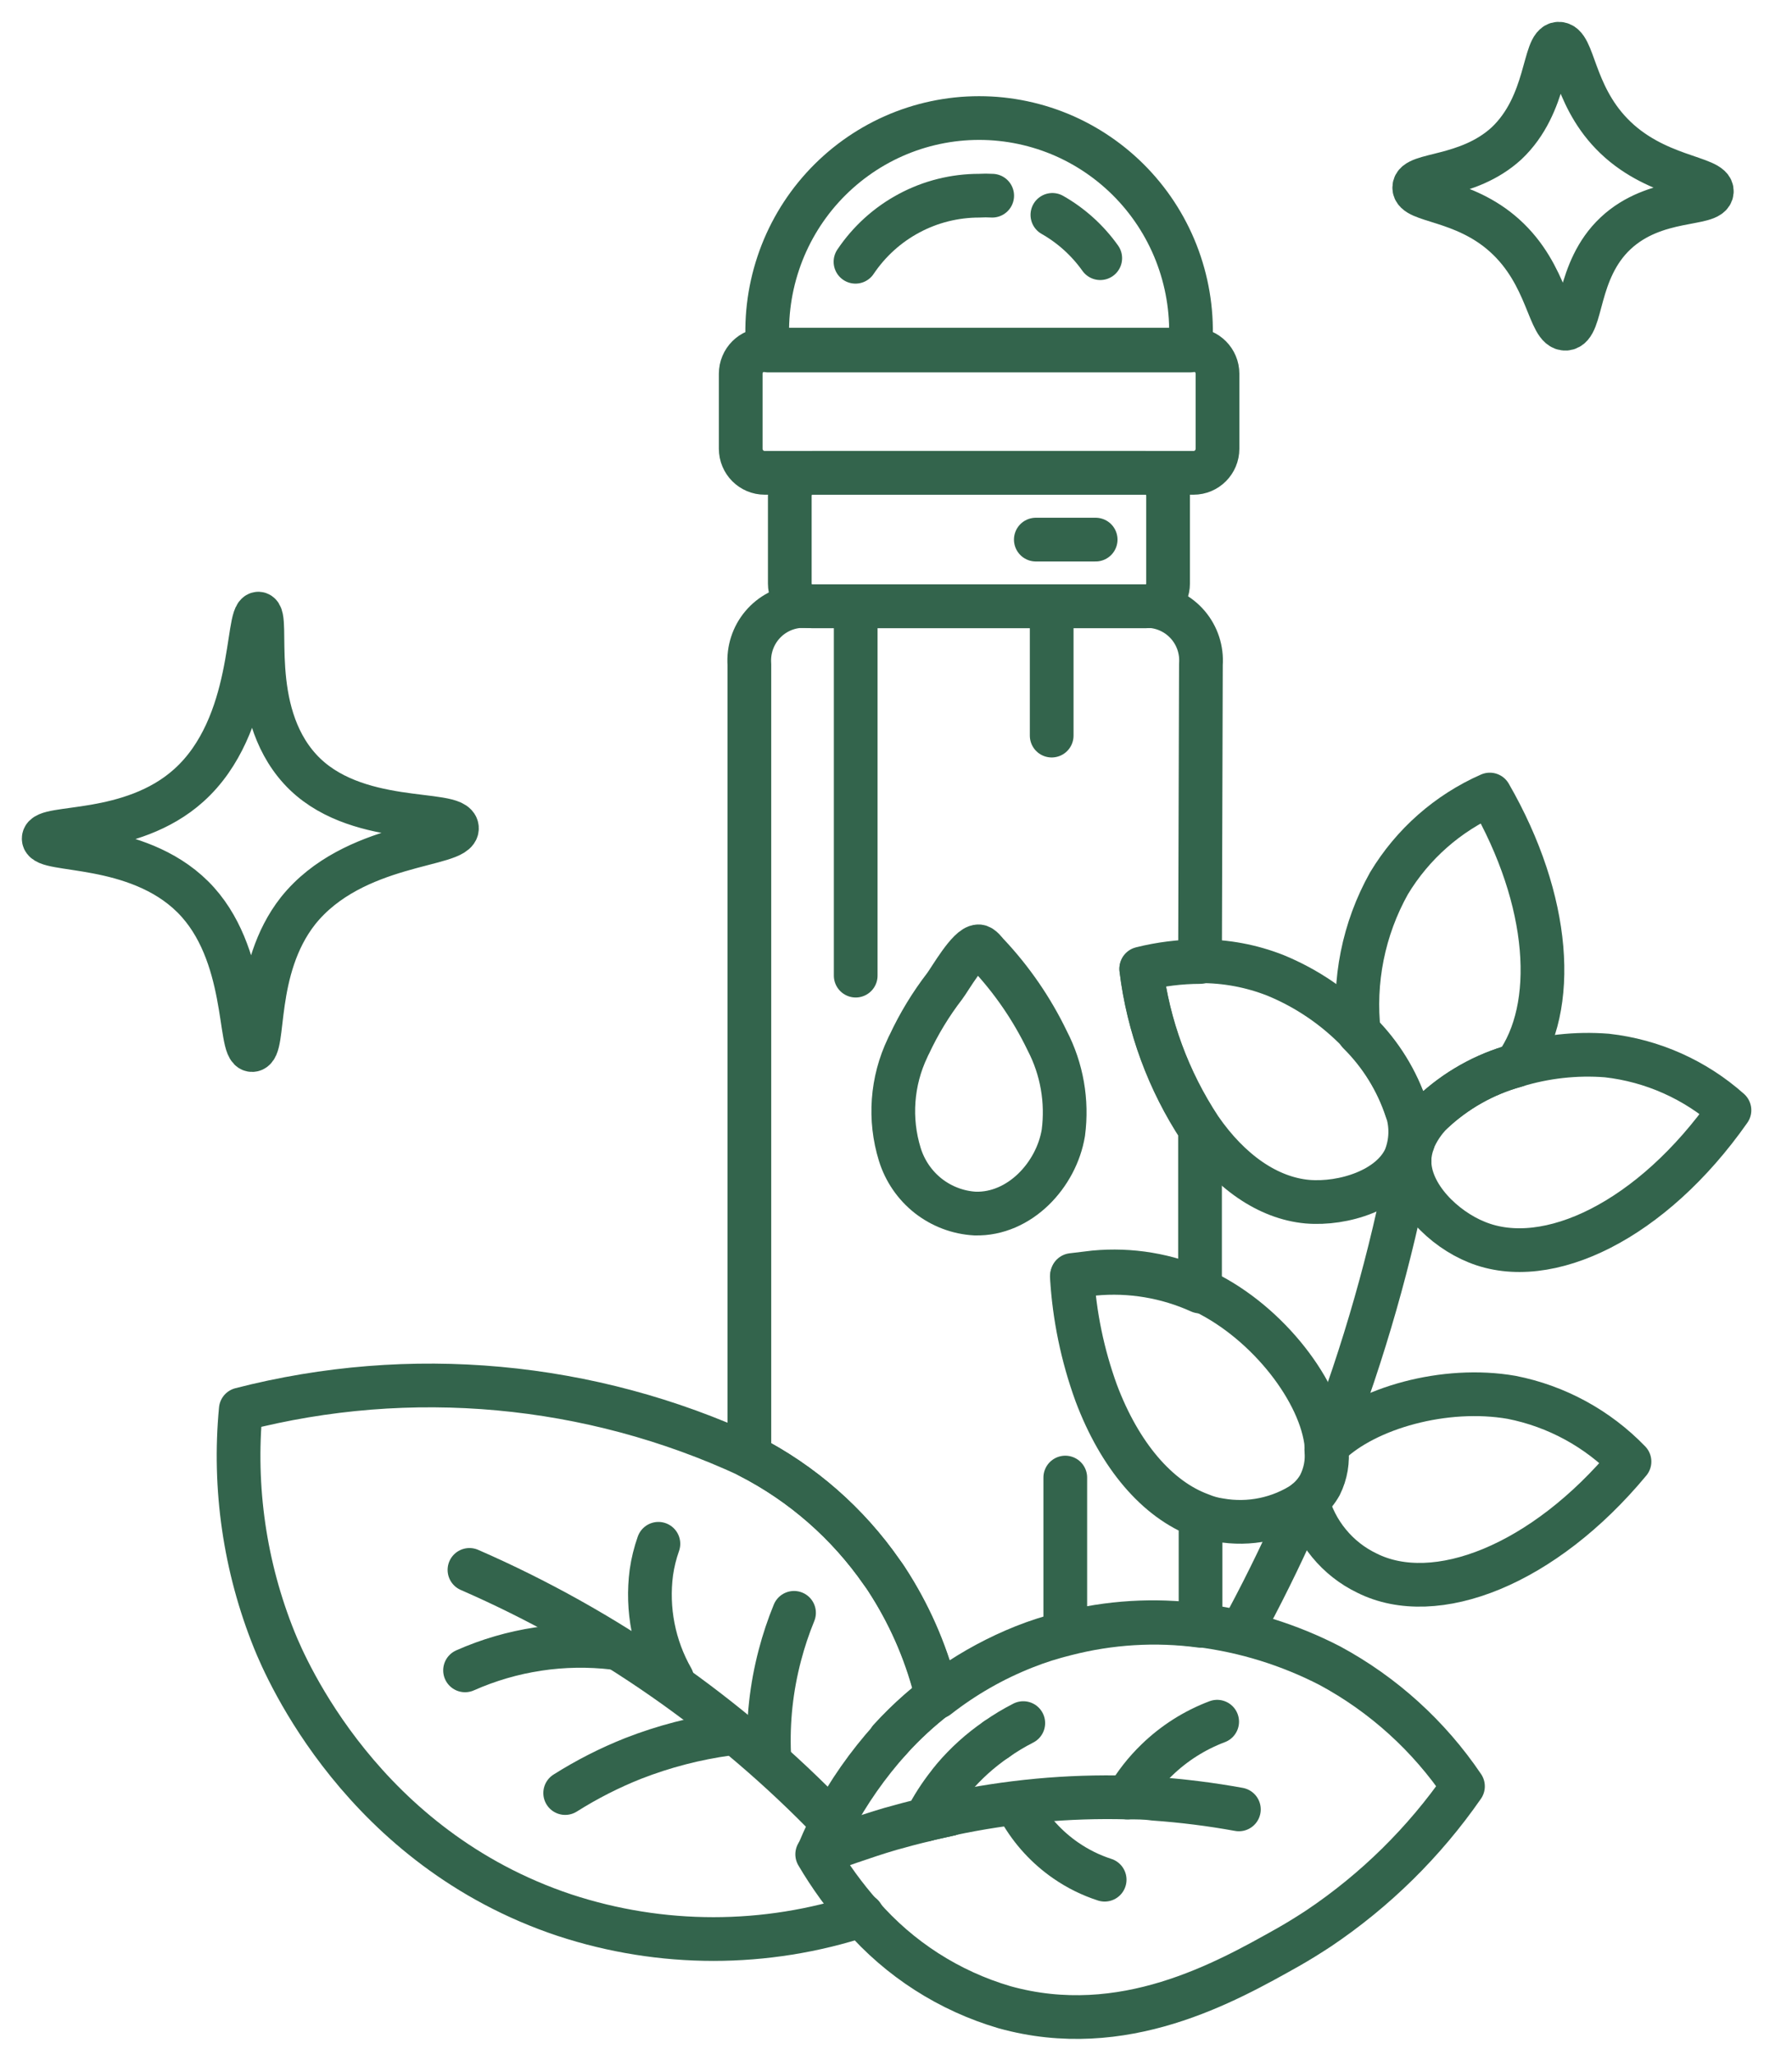 <?xml version="1.0" encoding="UTF-8" standalone="no"?><svg width="41" height="47" viewBox="0 0 41 47" fill="none" xmlns="http://www.w3.org/2000/svg">
<path d="M27.456 22.003C27.003 22.004 26.551 22.06 26.111 22.169C26.271 23.476 26.732 24.727 27.456 25.824V29.54C26.696 29.196 25.861 29.056 25.032 29.134L24.523 29.194C24.576 30.11 24.763 31.013 25.076 31.875C25.614 33.308 26.474 34.311 27.468 34.681V37.186C26.438 37.049 25.392 37.113 24.385 37.373C24.065 37.451 23.75 37.551 23.444 37.673C22.728 37.955 22.055 38.34 21.448 38.815C21.233 37.913 20.872 37.053 20.381 36.268C20.317 36.167 20.256 36.069 20.183 35.972C19.404 34.847 18.36 33.934 17.145 33.312V15.197C17.122 14.871 17.226 14.549 17.436 14.3C17.646 14.051 17.945 13.895 18.268 13.865H26.349C26.673 13.894 26.973 14.05 27.184 14.299C27.395 14.548 27.5 14.87 27.476 15.197L27.456 22.003Z" stroke="#33644C" stroke-linecap="round" stroke-linejoin="round"/>
<path d="M26.208 10.815H18.588C18.302 10.815 18.07 11.048 18.07 11.335V13.349C18.07 13.636 18.302 13.869 18.588 13.869H26.208C26.493 13.869 26.725 13.636 26.725 13.349V11.335C26.725 11.048 26.493 10.815 26.208 10.815Z" stroke="#33644C" stroke-linecap="round" stroke-linejoin="round"/>
<path d="M27.307 7.997H17.497C17.193 7.997 16.947 8.244 16.947 8.549V10.263C16.947 10.568 17.193 10.815 17.497 10.815H27.307C27.61 10.815 27.856 10.568 27.856 10.263V8.549C27.856 8.244 27.61 7.997 27.307 7.997Z" stroke="#33644C" stroke-linecap="round" stroke-linejoin="round"/>
<path d="M24.078 4.915C24.511 5.161 24.884 5.499 25.173 5.905" stroke="#33644C" stroke-linecap="round" stroke-linejoin="round"/>
<path d="M19.573 5.987C19.886 5.521 20.307 5.14 20.8 4.877C21.293 4.613 21.843 4.476 22.402 4.476C22.501 4.47 22.601 4.47 22.701 4.476" stroke="#33644C" stroke-linecap="round" stroke-linejoin="round"/>
<path d="M27.23 8.017H17.573C17.512 7.343 17.591 6.663 17.806 6.02C18.02 5.378 18.366 4.788 18.82 4.288C19.275 3.788 19.828 3.388 20.445 3.114C21.061 2.841 21.728 2.7 22.402 2.7C23.076 2.7 23.742 2.841 24.359 3.114C24.975 3.388 25.529 3.788 25.983 4.288C26.437 4.788 26.783 5.378 26.997 6.02C27.212 6.663 27.291 7.343 27.23 8.017Z" stroke="#33644C" stroke-linecap="round" stroke-linejoin="round"/>
<path d="M23.699 12.342H25.068" stroke="#33644C" stroke-linecap="round" stroke-linejoin="round"/>
<path d="M24.373 37.356V33.795" stroke="#33644C" stroke-linecap="round" stroke-linejoin="round"/>
<path d="M24.062 13.869V16.825" stroke="#33644C" stroke-linecap="round" stroke-linejoin="round"/>
<path d="M19.578 14.096V22.315" stroke="#33644C" stroke-linecap="round" stroke-linejoin="round"/>
<path d="M20.765 23.968C20.402 24.728 20.338 25.599 20.587 26.404C20.703 26.779 20.93 27.11 21.237 27.352C21.545 27.593 21.919 27.735 22.309 27.757C23.331 27.785 24.171 26.872 24.329 25.909C24.424 25.187 24.296 24.452 23.961 23.806C23.611 23.079 23.152 22.41 22.6 21.824C22.551 21.775 22.462 21.641 22.386 21.645C22.159 21.645 21.735 22.396 21.614 22.555C21.297 22.967 21.026 23.412 20.806 23.883C20.791 23.91 20.777 23.939 20.765 23.968Z" stroke="#33644C" stroke-linecap="round" stroke-linejoin="round"/>
<path d="M5.913 14.035C5.63 14.035 5.848 16.59 4.321 17.962C2.996 19.156 1.004 18.86 1 19.18C0.996 19.501 3.117 19.229 4.41 20.512C5.703 21.796 5.448 24.021 5.768 24.017C6.087 24.013 5.768 22.169 6.818 20.833C8.083 19.249 10.487 19.363 10.454 18.937C10.422 18.51 8.091 18.937 6.863 17.588C5.634 16.24 6.18 14.056 5.913 14.035Z" stroke="#33644C" stroke-linecap="round" stroke-linejoin="round"/>
<path d="M39.165 4.383C39.193 4.046 37.848 4.074 36.87 3.055C35.977 2.129 36.01 0.988 35.658 1C35.306 1.012 35.424 2.381 34.466 3.282C33.577 4.094 32.369 3.956 32.357 4.285C32.345 4.614 33.48 4.541 34.418 5.382C35.436 6.291 35.432 7.542 35.824 7.518C36.216 7.493 36.05 6.194 36.963 5.337C37.876 4.48 39.141 4.72 39.165 4.383Z" stroke="#33644C" stroke-linecap="round" stroke-linejoin="round"/>
<path d="M32.446 25.442C32.406 25.661 32.369 25.885 32.325 26.12" stroke="#33644C" stroke-linecap="round" stroke-linejoin="round"/>
<path d="M28.539 37.068C29.01 36.188 29.444 35.288 29.84 34.368" stroke="#33644C" stroke-linecap="round" stroke-linejoin="round"/>
<path d="M30.349 33.154C30.349 33.113 30.377 33.076 30.394 33.036C31.205 30.93 31.826 28.756 32.248 26.538" stroke="#33644C" stroke-linecap="round" stroke-linejoin="round"/>
<path d="M37.282 33.43C35.315 35.801 32.838 36.764 31.274 35.98C30.939 35.819 30.643 35.587 30.407 35.299C30.17 35.012 29.999 34.676 29.904 34.315C30.02 34.217 30.118 34.099 30.191 33.966C30.319 33.716 30.373 33.434 30.345 33.154C30.347 33.131 30.347 33.108 30.345 33.085L30.398 33.036C31.262 32.199 33.06 31.696 34.583 31.96C35.611 32.162 36.553 32.675 37.282 33.43Z" stroke="#33644C" stroke-linecap="round" stroke-linejoin="round"/>
<path d="M30.208 33.966C30.134 34.099 30.037 34.217 29.921 34.315C29.903 34.332 29.882 34.347 29.86 34.359C29.283 34.743 28.581 34.888 27.901 34.766C27.755 34.745 27.612 34.705 27.476 34.648C26.483 34.286 25.622 33.275 25.084 31.842C24.771 30.98 24.584 30.077 24.531 29.162L25.04 29.101C25.869 29.023 26.705 29.163 27.464 29.507L27.561 29.552C29.02 30.266 30.228 31.838 30.349 33.052C30.351 33.075 30.351 33.098 30.349 33.121C30.387 33.41 30.338 33.705 30.208 33.966Z" stroke="#33644C" stroke-linecap="round" stroke-linejoin="round"/>
<path d="M34.676 24.374C33.963 24.57 33.309 24.938 32.769 25.446C32.662 25.459 32.553 25.459 32.446 25.446C32.357 25.438 32.269 25.42 32.183 25.393C31.964 24.726 31.59 24.121 31.092 23.627C30.957 22.442 31.197 21.244 31.779 20.204C32.321 19.304 33.127 18.595 34.086 18.173C35.488 20.606 35.642 23.042 34.676 24.374Z" stroke="#33644C" stroke-linecap="round" stroke-linejoin="round"/>
<path d="M32.248 26.555C32.248 27.343 33.036 28.11 33.787 28.41C35.404 29.072 37.8 27.915 39.569 25.393C38.785 24.696 37.806 24.259 36.765 24.142C36.059 24.087 35.349 24.166 34.672 24.374C33.961 24.571 33.308 24.939 32.769 25.446C32.577 25.636 32.425 25.864 32.325 26.116" stroke="#33644C" stroke-linecap="round" stroke-linejoin="round"/>
<path d="M32.248 26.555V26.506C32.256 26.377 32.282 26.25 32.325 26.128" stroke="#33644C" stroke-linecap="round" stroke-linejoin="round"/>
<path d="M32.151 26.482C31.816 27.217 30.737 27.554 29.913 27.485C29.008 27.403 28.139 26.798 27.456 25.808C26.732 24.71 26.271 23.459 26.111 22.153C26.551 22.043 27.003 21.987 27.456 21.986C28.045 21.983 28.629 22.092 29.177 22.307C29.899 22.603 30.551 23.047 31.092 23.611C31.59 24.104 31.964 24.71 32.183 25.377C32.303 25.737 32.292 26.129 32.151 26.482Z" stroke="#33644C" stroke-linecap="round" stroke-linejoin="round"/>
<path d="M17.133 33.3C18.348 33.923 19.391 34.836 20.172 35.96C20.244 36.057 20.305 36.154 20.369 36.256C20.86 37.041 21.221 37.901 21.436 38.802C21.053 39.096 20.698 39.423 20.373 39.781" stroke="#33644C" stroke-linecap="round" stroke-linejoin="round"/>
<path d="M17.133 33.3C13.495 31.613 9.39 31.237 5.509 32.236C5.338 34.032 5.602 35.843 6.277 37.515C6.543 38.173 8.297 42.266 12.919 43.805C15.131 44.532 17.515 44.532 19.727 43.805" stroke="#33644C" stroke-linecap="round" stroke-linejoin="round"/>
<path d="M10.741 35.907C13.859 37.267 16.681 39.23 19.044 41.685" stroke="#33644C" stroke-linecap="round" stroke-linejoin="round"/>
<path d="M21.723 41.494L21.198 41.612" stroke="#33644C" stroke-linecap="round" stroke-linejoin="round"/>
<path d="M22.798 39.781C22.431 40.032 22.099 40.331 21.812 40.67C21.776 40.719 21.735 40.76 21.703 40.808C21.503 41.061 21.329 41.333 21.182 41.62C20.907 41.685 20.644 41.754 20.373 41.831C20.05 41.925 19.739 42.031 19.444 42.132C19.149 42.233 18.931 42.319 18.697 42.412C18.991 42.911 19.331 43.38 19.715 43.813C20.582 44.81 21.715 45.537 22.98 45.909C25.703 46.668 28.046 45.336 29.472 44.536C29.715 44.398 29.949 44.252 30.171 44.106C31.463 43.239 32.583 42.137 33.472 40.857C32.694 39.705 31.65 38.759 30.43 38.1C29.496 37.618 28.486 37.305 27.444 37.174C26.414 37.037 25.367 37.1 24.361 37.361C24.041 37.438 23.726 37.539 23.42 37.661C22.255 38.127 21.209 38.852 20.361 39.781" stroke="#33644C" stroke-linecap="round" stroke-linejoin="round"/>
<path d="M20.373 39.781C19.854 40.357 19.407 40.995 19.044 41.681C18.866 42.026 18.761 42.286 18.713 42.404" stroke="#33644C" stroke-linecap="round" stroke-linejoin="round"/>
<path d="M21.723 41.494L21.198 41.612" stroke="#33644C" stroke-linecap="round" stroke-linejoin="round"/>
<path d="M21.723 41.49C23.064 41.203 24.433 41.076 25.804 41.113C26.002 41.113 26.208 41.113 26.402 41.141C27.053 41.187 27.702 41.268 28.345 41.385" stroke="#33644C" stroke-linecap="round" stroke-linejoin="round"/>
<path d="M10.64 38.205C11.711 37.73 12.888 37.552 14.05 37.69" stroke="#33644C" stroke-linecap="round" stroke-linejoin="round"/>
<path d="M15.379 38.4C14.959 37.662 14.792 36.806 14.903 35.964C14.935 35.741 14.989 35.522 15.064 35.31" stroke="#33644C" stroke-linecap="round" stroke-linejoin="round"/>
<path d="M16.66 39.655C15.916 39.756 15.187 39.946 14.487 40.219C13.945 40.434 13.424 40.7 12.931 41.011" stroke="#33644C" stroke-linecap="round" stroke-linejoin="round"/>
<path d="M17.598 40.134C17.564 39.367 17.648 38.598 17.844 37.856C17.93 37.527 18.038 37.204 18.167 36.889" stroke="#33644C" stroke-linecap="round" stroke-linejoin="round"/>
<path d="M27.848 39.379C27.331 39.574 26.859 39.874 26.462 40.26C26.201 40.512 25.976 40.799 25.791 41.113" stroke="#33644C" stroke-linecap="round" stroke-linejoin="round"/>
<path d="M23.339 41.413C23.598 41.868 23.956 42.258 24.385 42.554C24.659 42.743 24.958 42.891 25.274 42.993" stroke="#33644C" stroke-linecap="round" stroke-linejoin="round"/>
<path d="M23.412 39.411C23.198 39.52 22.993 39.643 22.798 39.781" stroke="#33644C" stroke-linecap="round" stroke-linejoin="round"/>
</svg>
